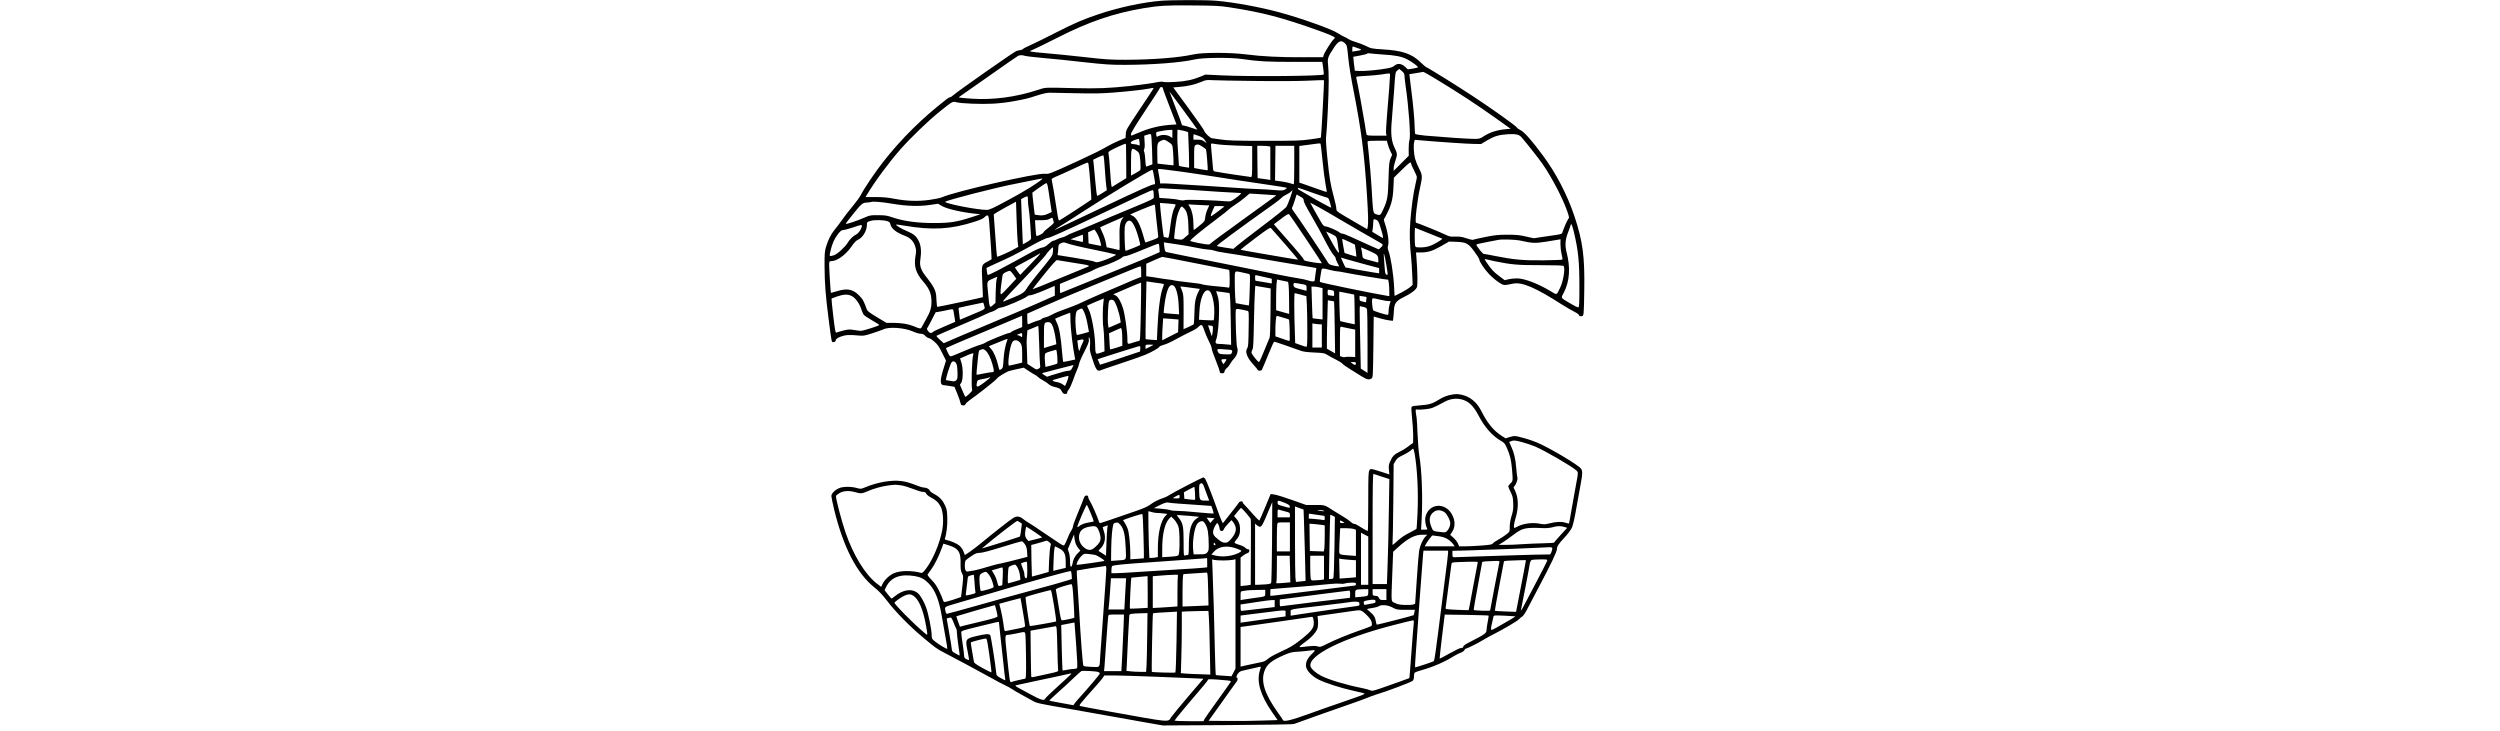 <?xml version="1.0" encoding="UTF-8" standalone="yes"?>
<svg version="1.0" xmlns="http://www.w3.org/2000/svg" width="100%" height="100mm" viewBox="0 0 1292 1008" preserveAspectRatio="xMidYMid meet">
  <g transform="translate(0,1008) scale(0.1,-0.1)" fill="#000000" stroke="none">
    <path d="M5230 10069 c-246 -20 -581 -92 -855 -184 -213 -71 -338 -125 -600
-259 -132 -68 -284 -142 -337 -166 -53 -23 -102 -48 -109 -56 -6 -8 -21 -14
-33 -14 -11 -1 -37 -7 -56 -13 -36 -13 -795 -545 -863 -604 -20 -18 -43 -33
-50 -33 -8 0 -29 -12 -49 -27 -342 -266 -622 -543 -877 -868 -101 -128 -261
-365 -302 -447 -16 -32 -70 -106 -119 -165 -50 -59 -114 -142 -142 -183 -29
-41 -74 -102 -102 -135 -53 -65 -92 -142 -122 -245 -16 -55 -19 -96 -18 -260
1 -232 14 -404 55 -720 46 -352 40 -325 69 -325 18 0 26 7 30 25 4 19 20 30
65 49 65 25 122 29 245 17 70 -7 83 -5 190 29 63 20 133 45 156 55 79 39 294
23 411 -30 36 -17 82 -30 103 -30 27 0 43 -7 65 -30 16 -17 37 -30 48 -30 10
0 44 -21 74 -47 45 -38 65 -67 109 -155 l54 -109 -36 -115 c-51 -162 -48 -224
9 -224 11 0 48 -5 82 -11 l62 -11 39 -96 c22 -53 41 -110 44 -127 4 -24 11
-31 33 -33 20 -2 29 2 35 16 4 11 28 35 55 54 120 84 359 273 376 297 11 15
46 42 78 60 32 17 65 36 73 40 8 5 61 19 118 31 l103 22 78 -51 c42 -28 80
-51 84 -51 3 0 19 -12 34 -26 15 -14 49 -37 75 -50 26 -13 58 -35 71 -48 14
-14 44 -29 68 -35 84 -21 94 -26 114 -64 16 -29 26 -37 48 -37 20 0 27 5 27
19 0 11 10 31 23 45 13 14 38 69 57 123 18 54 43 118 55 143 12 25 25 63 29
84 4 21 26 76 49 121 79 157 90 182 85 214 -3 17 -1 31 2 31 13 0 21 -64 14
-120 -5 -46 -1 -73 24 -150 57 -181 77 -208 130 -181 9 4 130 46 267 91 138
45 288 98 335 117 92 38 196 97 202 115 2 6 29 17 58 25 30 7 107 42 171 78
63 35 153 81 200 103 46 21 95 51 108 66 40 43 54 35 80 -46 13 -40 41 -106
62 -147 22 -41 39 -84 39 -95 0 -20 23 -87 80 -231 16 -38 30 -81 32 -95 2
-20 9 -25 33 -25 24 0 31 5 33 24 2 13 17 35 33 49 17 13 38 41 49 62 10 20
34 52 53 71 39 39 58 113 39 152 -12 24 -27 492 -17 518 6 16 33 14 160 -16
19 -4 20 -11 16 -247 -2 -187 -6 -247 -17 -263 -38 -54 -7 -135 91 -240 24
-26 46 -54 49 -61 8 -20 56 -17 62 4 3 9 16 40 29 67 13 28 47 110 76 183 29
72 57 132 63 132 11 0 270 -89 366 -125 30 -12 90 -20 185 -24 129 -6 143 -8
181 -33 22 -14 77 -44 121 -66 44 -23 83 -47 86 -54 2 -7 51 -42 108 -77 57
-35 131 -81 165 -103 64 -40 98 -47 130 -24 18 14 19 33 24 434 l5 419 80 -23
c44 -13 103 -26 132 -30 l52 -6 5 33 c3 19 7 66 9 106 6 102 28 134 129 184
105 51 172 101 188 139 12 30 10 199 -6 403 l-6 77 59 0 c105 0 167 19 285 86
l110 64 96 -3 c141 -5 172 -21 255 -136 37 -49 67 -98 67 -107 0 -28 69 -133
132 -199 32 -35 90 -85 128 -111 75 -51 77 -51 204 -24 124 26 309 -53 674
-287 65 -41 143 -86 174 -101 31 -15 59 -35 62 -45 3 -14 12 -18 33 -15 35 4
34 -6 40 368 7 452 -21 665 -134 1005 -99 298 -255 599 -441 848 -145 197
-251 316 -302 342 -26 13 -50 30 -53 38 -8 20 -343 259 -617 439 -202 133
-602 382 -635 394 -6 3 -40 32 -76 67 -121 116 -249 160 -516 176 -156 10
-165 12 -232 46 -38 19 -101 43 -140 54 -39 11 -84 29 -101 41 -16 11 -44 26
-62 33 -18 7 -58 29 -89 50 -80 54 -496 203 -804 287 -262 71 -618 137 -865
159 -133 13 -616 12 -770 0z m935 -88 c470 -72 732 -141 1250 -326 134 -48
215 -84 215 -95 0 -4 -9 -15 -20 -25 -28 -25 -127 -184 -135 -216 l-7 -27
-266 -1 c-315 -2 -583 11 -794 39 -218 28 -600 29 -727 0 -204 -45 -558 -73
-936 -74 -212 0 -278 4 -565 37 -179 20 -415 44 -525 53 -110 9 -208 19 -218
23 -14 5 -5 12 40 30 32 13 175 83 318 156 437 223 780 341 1194 411 225 37
319 43 691 39 293 -2 366 -6 485 -24z m1604 -498 c27 -27 29 -33 45 -196 10
-102 39 -285 76 -470 103 -526 145 -851 180 -1392 20 -313 23 -428 11 -477
l-6 -27 -125 72 c-69 40 -165 96 -213 125 -82 50 -87 55 -87 87 0 19 -16 92
-35 162 -47 175 -61 259 -89 539 -18 179 -23 258 -16 305 13 98 35 575 35 749
0 85 -4 189 -9 230 -10 86 -3 104 81 233 64 96 99 110 152 60z m181 -68 c60
-20 55 -26 -32 -39 l-48 -7 0 36 c0 26 4 36 13 33 6 -3 37 -13 67 -23z m337
-86 c179 -11 260 -27 336 -65 64 -32 161 -103 152 -112 -4 -4 -37 -12 -73 -18
l-67 -10 -36 34 c-51 47 -104 54 -146 18 -23 -19 -53 -31 -110 -40 -119 -21
-301 -38 -373 -34 l-65 3 -12 95 c-6 52 -11 96 -10 97 1 1 42 8 91 17 49 9 94
20 100 26 6 6 21 8 33 5 13 -3 94 -10 180 -16z m-4927 -19 c19 -6 135 -19 256
-30 122 -10 372 -36 555 -57 292 -32 363 -37 564 -37 387 1 774 31 965 75 112
26 499 29 655 5 210 -32 353 -40 726 -39 l375 0 13 -85 c6 -46 10 -87 7 -89
-22 -22 -1024 -30 -1401 -12 l-230 11 -62 -26 c-111 -46 -208 -67 -351 -75
-75 -5 -150 -5 -166 0 -16 5 -47 4 -70 -1 -61 -14 -233 -38 -386 -55 -294 -31
-455 -37 -757 -30 -437 10 -408 12 -514 -23 -306 -101 -620 -142 -918 -122
-91 6 -168 14 -171 16 -3 3 2 9 10 14 8 5 188 131 400 280 212 150 394 276
405 281 28 11 54 11 95 -1z m5195 -211 c28 -25 35 -38 35 -68 0 -21 7 -82 15
-137 43 -292 72 -697 53 -743 -6 -14 -11 -69 -11 -122 l1 -96 -104 -104 -104
-104 0 36 c0 20 11 68 25 107 27 78 26 99 -8 167 -49 98 -60 202 -42 392 7 82
21 263 31 403 17 253 17 255 43 277 14 12 27 22 28 23 1 0 18 -14 38 -31z
m472 -111 c314 -190 564 -354 842 -552 l183 -131 -78 -7 c-108 -10 -207 -42
-284 -91 -64 -41 -67 -42 -150 -41 -83 0 -401 22 -665 45 -72 7 -133 17 -137
23 -4 6 -8 45 -8 87 0 86 -23 339 -46 509 -8 63 -18 141 -21 172 l-6 56 49 7
c27 4 67 11 89 15 22 4 46 8 52 9 7 1 88 -45 180 -101z m-637 55 c0 -38 -17
-264 -41 -544 -11 -130 -17 -248 -13 -263 l6 -26 -135 0 c-121 0 -136 2 -141
18 -3 9 -14 80 -26 157 -17 113 -94 533 -115 621 -4 20 0 21 133 28 75 4 173
13 217 20 118 19 115 20 115 -11z m-1850 -79 c296 -4 594 -2 720 4 118 6 217
9 219 6 6 -6 -36 -784 -43 -792 -2 -2 -69 -12 -148 -23 -126 -18 -198 -20
-603 -20 -456 0 -529 3 -655 22 -36 5 -77 11 -91 13 -30 3 -103 73 -112 107
-4 13 -101 152 -216 309 l-209 285 85 7 c111 9 211 32 298 68 65 28 77 30 160
25 50 -3 317 -8 595 -11z m-1280 -102 c0 -9 42 -125 94 -257 l93 -240 -46 -3
c-174 -9 -317 -43 -479 -112 -51 -22 -95 -40 -97 -40 -3 0 -5 11 -5 25 0 16
73 134 200 326 110 165 200 304 200 310 0 5 9 9 20 9 12 0 20 -7 20 -18z
m-133 -6 c-3 -7 -89 -138 -191 -289 -179 -268 -185 -278 -188 -332 l-3 -56
-92 -38 c-51 -21 -123 -57 -160 -79 -90 -52 -180 -97 -403 -200 -391 -179
-400 -183 -455 -177 -114 13 -1246 -245 -1420 -324 -22 -10 -99 -26 -172 -36
-161 -22 -316 -17 -488 16 -89 17 -156 23 -257 23 l-137 0 21 35 c112 187 299
439 463 626 139 158 375 385 534 514 182 146 182 146 235 132 63 -18 339 -29
503 -20 82 4 211 19 288 34 167 31 188 36 330 82 72 23 129 35 165 35 30 0
192 -3 360 -7 242 -6 349 -4 515 9 216 17 416 39 495 55 63 12 63 12 57 -3z
m608 -563 c-1 -2 -39 11 -86 27 -46 16 -94 30 -106 30 -13 0 -23 6 -23 14 0 7
-38 112 -85 231 -47 120 -85 220 -85 223 0 2 87 -115 194 -260 106 -144 192
-264 191 -265z m-345 -59 l0 -56 -34 21 c-40 25 -114 28 -155 6 -29 -14 -29
-14 -33 20 -4 34 -4 35 47 45 67 13 93 17 138 19 l37 1 0 -56z m186 35 l31
-10 6 -151 c4 -83 7 -194 7 -245 l0 -95 -42 7 c-82 12 -98 17 -98 28 -1 30
-19 303 -20 312 -1 6 -2 48 -1 94 l1 84 43 -7 c23 -4 56 -11 73 -17z m-466
-252 l5 -202 -30 -11 c-16 -6 -37 -14 -46 -18 -14 -6 -17 6 -22 88 -3 52 -10
103 -15 113 -7 12 -7 25 0 37 6 11 9 53 5 102 l-5 83 42 14 c24 9 45 11 51 6
5 -5 12 -100 15 -212z m5095 168 c93 -109 232 -287 287 -365 125 -180 278
-472 339 -648 30 -87 31 -93 15 -111 -14 -16 -63 -129 -83 -192 -3 -11 -27
-19 -81 -27 -42 -6 -129 -19 -194 -28 l-116 -18 -109 24 c-89 21 -134 25 -258
25 -129 -1 -173 -5 -309 -33 -87 -18 -163 -35 -167 -38 -4 -2 -42 7 -84 21
-62 21 -93 26 -155 24 -67 -3 -84 1 -131 24 -66 33 -395 167 -410 167 -20 0
15 310 57 494 32 145 31 162 -16 254 -22 42 -47 105 -56 139 -17 71 -23 184
-11 227 l8 29 67 -6 c215 -20 671 -51 752 -51 l95 -1 80 48 c101 60 164 79
290 87 111 6 156 -4 190 -45z m-4469 28 c65 -22 85 -36 108 -74 l19 -33 -34
25 c-27 19 -47 24 -91 24 l-58 0 0 38 c0 20 1 37 3 37 2 0 26 -7 53 -17z
m-798 -97 c3 -45 2 -47 -17 -36 -11 6 -38 11 -60 13 -62 3 -61 30 3 55 28 12
56 19 61 18 6 -1 11 -24 13 -50z m409 0 c36 -24 43 -34 47 -70 10 -84 16 -246
9 -245 -5 0 -55 6 -113 12 l-105 12 -3 134 c-3 147 1 160 63 186 33 14 43 12
102 -29z m3012 -23 c6 -27 23 -70 36 -97 l24 -49 -22 -51 c-18 -45 -22 -79
-28 -281 -7 -249 -15 -296 -71 -418 -40 -87 -45 -90 -96 -71 -48 19 -44 -6
-67 379 -8 132 -24 321 -35 420 -11 99 -20 188 -20 198 0 15 13 17 133 17
l133 0 13 -47z m-2081 -20 l212 -6 0 -214 c0 -187 -2 -213 -16 -213 -17 0
-452 66 -496 76 -25 5 -27 8 -32 92 -4 48 -11 131 -17 185 -6 53 -8 101 -5
106 3 4 36 2 73 -6 37 -7 164 -16 281 -20z m1181 -203 c12 -124 31 -272 42
-329 11 -57 19 -105 17 -107 -2 -2 -58 16 -123 40 -66 24 -150 53 -187 66
l-68 23 0 252 0 253 83 11 c172 24 202 27 208 22 4 -3 16 -107 28 -231z
m-2708 208 c1 -13 2 -120 3 -238 l1 -215 -100 -62 -100 -62 -7 32 c-3 18 -12
114 -18 215 -7 100 -15 195 -19 210 -7 24 -3 30 33 51 41 24 184 89 199 90 4
1 7 -9 8 -21z m1052 -19 c26 -17 49 -34 51 -38 6 -8 28 -283 23 -287 -1 -2
-44 4 -95 13 l-92 17 0 152 c0 135 2 154 18 163 28 17 46 13 95 -20z m915 5
l22 -6 0 -229 0 -229 -37 6 c-21 3 -60 8 -88 12 l-50 7 -3 223 -2 222 67 0
c38 0 78 -3 91 -6z m352 -259 c0 -146 -3 -265 -7 -265 -5 0 -26 6 -48 14 -22
8 -78 19 -125 26 l-85 11 3 240 3 239 129 0 130 0 0 -265z m-2183 205 c17 -10
37 -29 43 -41 17 -31 30 -221 16 -235 -6 -6 -37 -25 -68 -43 l-58 -31 0 162
c0 220 3 227 67 188z m-427 -270 c7 -102 15 -207 20 -233 l7 -48 -61 -39 c-34
-22 -66 -40 -71 -40 -6 0 -18 84 -28 208 -10 114 -20 226 -23 249 l-6 41 68
34 c46 22 71 30 76 23 3 -6 12 -94 18 -195z m4220 85 c0 -8 18 -49 40 -91 22
-43 40 -85 40 -95 0 -10 -9 -55 -20 -101 -29 -119 -57 -327 -71 -518 -12 -161
-8 -293 12 -490 5 -52 12 -158 15 -235 l6 -141 -36 -32 c-21 -18 -77 -52 -125
-77 l-88 -44 -7 124 c-9 183 -46 416 -80 505 -8 21 -10 43 -5 55 20 51 0 198
-45 324 -10 27 -13 48 -7 55 5 6 25 43 44 82 56 111 78 201 84 352 l6 133 111
109 c105 103 126 117 126 85z m-4446 -7 c11 -52 44 -484 38 -490 -15 -14 -435
-288 -443 -288 -10 0 -22 65 -49 250 -12 80 -28 181 -37 225 -8 44 -16 86 -17
93 0 8 25 24 59 37 33 13 141 62 240 108 99 47 186 86 192 86 7 1 15 -9 17
-21z m1301 -107 c116 -16 337 -50 492 -74 155 -25 430 -67 612 -93 182 -26
331 -50 331 -54 0 -3 -13 -13 -29 -23 -25 -14 -42 -15 -140 -7 -61 6 -178 13
-259 15 -81 3 -199 10 -262 15 -63 5 -261 18 -440 29 -179 11 -377 23 -440 27
-63 4 -129 7 -146 6 l-31 -2 -12 83 c-7 45 -15 91 -18 101 -5 18 -1 19 63 13
38 -4 164 -20 279 -36z m-411 7 c29 -148 33 -178 20 -178 -35 0 -154 -53 -724
-322 -338 -160 -624 -295 -635 -300 l-20 -9 20 16 c11 9 51 35 88 57 38 22
152 95 255 162 340 222 956 595 984 596 4 0 10 -10 12 -22z m-1529 -107 c-59
-53 -248 -171 -460 -284 -224 -121 -266 -140 -305 -140 -129 0 -570 86 -570
111 0 18 702 199 982 252 90 18 201 40 248 50 99 21 118 23 105 11z m77 -97
c5 -22 19 -111 31 -198 l24 -158 -51 -24 c-52 -24 -84 -28 -147 -18 l-36 6
-11 87 c-6 47 -14 115 -17 151 l-5 65 92 67 c51 37 97 65 103 64 5 -1 13 -20
17 -42z m1833 -44 c110 -5 223 -12 250 -15 46 -5 537 -35 572 -35 23 0 1 -24
-72 -76 -57 -40 -66 -43 -111 -39 -165 15 -555 27 -581 17 -21 -7 -45 -6 -84
3 -30 8 -102 17 -161 20 l-107 7 -6 46 c-3 26 -8 55 -9 64 -4 19 30 28 79 21
17 -2 120 -8 230 -13z m1812 -45 c99 -35 190 -66 203 -68 20 -3 27 -15 42 -68
10 -35 18 -67 18 -71 0 -7 -218 111 -325 177 -38 23 -85 50 -102 59 -31 15
-44 36 -24 36 5 0 89 -29 188 -65z m-2185 -5 c1 -22 2 -49 2 -61 1 -18 -40
-38 -309 -149 -170 -70 -400 -167 -510 -215 -110 -48 -236 -100 -280 -116 -44
-17 -91 -38 -105 -48 -14 -10 -41 -21 -60 -24 -20 -4 -52 -16 -73 -27 -20 -11
-44 -20 -52 -20 -9 0 -37 -20 -63 -44 -34 -31 -58 -45 -87 -48 -22 -3 -85 -30
-140 -60 -474 -261 -600 -326 -611 -316 -3 4 -9 27 -11 51 l-5 44 73 35 c41
20 117 54 169 77 53 23 154 73 225 112 284 156 345 186 387 192 28 3 252 104
638 287 652 310 779 369 798 369 7 1 13 -14 14 -39z m1883 -63 c-19 -54 -43
-113 -55 -131 -13 -17 -162 -137 -334 -266 -171 -129 -329 -252 -352 -273
l-42 -37 -108 16 c-60 9 -115 19 -121 23 -11 5 279 220 791 584 44 32 90 68
101 81 11 13 40 32 65 43 25 11 54 30 64 42 11 11 20 20 22 19 1 -2 -13 -47
-31 -101z m-271 37 l79 -6 -24 -19 c-13 -10 -219 -159 -456 -330 -238 -171
-433 -316 -433 -320 0 -5 -12 -9 -27 -9 -41 0 -236 39 -246 49 -10 10 138 133
369 306 83 63 157 121 164 130 8 9 45 37 84 62 39 25 99 70 135 100 l65 55
105 -6 c58 -4 142 -9 185 -12z m456 -72 c0 -28 17 -62 135 -266 51 -89 112
-199 135 -246 62 -124 127 -234 150 -255 11 -10 20 -25 20 -34 0 -9 11 -37 25
-64 l25 -47 -22 0 c-13 0 -45 6 -72 13 -43 11 -53 19 -74 58 -28 50 -420 636
-463 690 -16 20 -24 40 -20 45 5 5 21 48 36 96 l28 88 48 -28 c36 -20 49 -33
49 -50z m-3800 -15 c1 -34 5 -82 11 -107 5 -25 14 -119 20 -210 5 -91 11 -175
12 -188 2 -19 -10 -30 -55 -57 -32 -19 -58 -33 -59 -32 -1 1 -6 142 -13 312
l-11 310 40 22 c22 11 43 19 48 16 4 -2 7 -32 7 -66z m-1884 -33 c207 -35 370
-41 523 -20 l121 18 53 -31 c72 -41 270 -87 462 -107 l70 -7 -115 -38 c-208
-68 -300 -83 -520 -83 -229 -1 -421 25 -572 76 -81 28 -107 32 -203 32 -106 1
-113 0 -195 -36 -92 -40 -241 -90 -248 -83 -5 5 -7 4 78 110 138 172 145 179
208 183 32 2 59 6 61 8 12 11 144 1 277 -22z m1742 -527 l8 -69 -49 -28 c-70
-40 -236 -114 -242 -108 -5 5 -16 138 -35 415 -5 84 -11 157 -12 164 -2 6 67
49 152 95 l155 84 8 -243 c4 -133 11 -273 15 -310z m4442 308 c133 -79 431
-252 552 -319 21 -12 38 -26 38 -32 0 -5 -12 -22 -27 -36 l-28 -26 -155 69
c-85 38 -193 87 -240 109 -47 22 -96 40 -108 40 -13 0 -32 9 -43 19 -26 24
-161 81 -191 81 -18 0 -32 14 -58 58 -40 67 -150 263 -150 268 0 5 252 -136
410 -231z m-2268 208 c5 -2 1 -18 -8 -35 -26 -50 -42 -116 -59 -243 -27 -205
-21 -187 -58 -179 -18 3 -34 8 -36 10 -5 4 -50 400 -51 443 l0 24 103 -8 c56
-4 105 -9 109 -12z m-282 -14 c0 -13 38 -372 44 -415 4 -31 3 -32 -82 -64 -48
-18 -89 -33 -92 -33 -3 0 -11 22 -18 49 -53 200 -105 300 -171 325 -13 5 -22
12 -19 14 7 8 312 133 326 134 6 1 12 -4 12 -10z m711 1 l38 0 -25 -55 c-14
-30 -28 -80 -31 -110 -6 -53 -7 -56 -79 -115 -40 -33 -75 -60 -78 -60 -3 0 -6
37 -6 83 0 96 -18 180 -49 233 l-22 37 107 -6 c59 -4 124 -7 145 -7z m-291
-65 c27 -44 38 -105 41 -227 l3 -107 -45 -39 c-42 -38 -46 -39 -96 -32 -29 3
-55 8 -57 11 -6 5 19 204 35 289 6 30 22 78 35 107 23 48 27 51 45 40 11 -7
29 -26 39 -42z m535 47 c-24 -21 -174 -132 -179 -132 -12 0 -5 24 20 81 l27
59 70 0 c40 0 67 -4 62 -8z m1126 -444 c120 -180 219 -330 219 -334 0 -6 -73
1 -160 17 -79 15 -90 19 -90 34 0 7 -69 92 -152 187 -84 96 -177 201 -206 235
l-53 62 98 74 c76 58 101 72 112 64 7 -6 112 -159 232 -339z m-4367 250 c16
-193 37 -530 34 -532 -2 -2 -27 -16 -57 -32 -84 -45 -82 -39 -71 -278 6 -115
9 -210 8 -212 -5 -5 -609 -134 -628 -134 -4 0 -9 44 -12 98 -3 86 -8 107 -35
163 -18 35 -62 100 -98 144 -80 97 -102 158 -89 244 17 107 10 194 -19 253
-36 74 -70 103 -166 143 -74 30 -158 81 -149 90 2 2 53 -5 113 -15 388 -66
644 -51 972 55 72 23 117 43 133 60 43 45 58 34 64 -47z m1837 26 c-34 -43
-44 -119 -39 -284 4 -107 2 -150 -6 -147 -6 2 -47 12 -91 22 l-81 17 -12 66
c-7 37 -28 98 -47 137 -18 38 -32 71 -30 73 4 4 318 141 323 142 2 0 -6 -12
-17 -26z m-955 -11 c3 -16 7 -34 10 -41 2 -6 -28 -36 -66 -64 -39 -29 -72 -60
-75 -68 -6 -20 -92 -63 -100 -50 -3 6 -9 56 -12 112 l-6 103 84 0 c60 0 92 5
114 17 40 23 44 22 51 -9z m4459 -5 c20 -9 30 -28 50 -91 31 -98 45 -157 36
-157 -3 0 -38 19 -76 43 l-70 42 7 45 c3 25 7 64 7 88 1 45 6 48 46 30z
m-6739 -18 c23 -8 33 -19 37 -40 13 -61 80 -115 202 -161 73 -27 121 -77 141
-147 14 -47 15 -65 4 -128 -25 -143 3 -236 105 -354 79 -91 109 -157 114 -249
5 -102 -11 -161 -71 -266 -28 -50 -56 -100 -62 -113 -13 -27 -23 -26 -112 12
-73 30 -167 46 -286 46 l-88 0 -130 77 c-91 55 -132 85 -139 103 -47 128 -58
148 -111 200 -85 86 -166 100 -307 55 -42 -13 -78 -23 -79 -22 -4 4 -24 321
-24 379 0 54 2 58 23 58 84 0 200 82 283 200 37 54 67 85 88 94 68 28 126 125
126 209 0 35 2 37 48 52 53 17 186 14 238 -5z m3373 -19 c31 -43 60 -115 87
-215 13 -50 23 -91 21 -92 -10 -10 -199 -85 -203 -81 -10 9 -17 281 -10 331
13 82 66 112 105 57z m6085 -128 c61 -258 76 -402 76 -756 0 -228 -2 -279 -14
-283 -8 -3 -56 20 -107 51 -145 87 -136 71 -94 151 81 157 94 343 38 559 -24
95 -18 172 22 275 19 49 35 94 35 100 0 5 4 10 9 10 5 0 21 -48 35 -107z
m-9814 82 c0 -31 -42 -97 -72 -113 -50 -27 -95 -70 -122 -116 -36 -61 -148
-163 -193 -175 -63 -18 -63 -18 -46 57 22 100 56 175 104 236 35 44 50 55 74
56 17 0 75 16 130 34 117 40 125 41 125 21z m5834 -251 c101 -115 180 -210
177 -212 -4 -1 -72 9 -152 23 -79 13 -255 43 -391 67 -137 23 -248 44 -248 47
1 4 92 74 203 158 164 124 204 150 215 140 7 -7 95 -107 196 -223z m1964 157
c92 -38 177 -72 190 -76 21 -6 15 -11 -50 -51 -91 -55 -153 -74 -239 -74 -61
0 -67 2 -73 23 -7 28 -8 247 0 247 3 0 80 -31 172 -69z m-4529 -65 c10 -28 21
-65 24 -83 l6 -32 -37 6 c-20 4 -59 11 -87 17 l-50 11 -3 77 -3 77 43 19 43
19 23 -31 c12 -16 30 -53 41 -80z m3263 15 c11 -11 21 -45 28 -103 6 -48 13
-95 16 -103 4 -8 2 -15 -4 -15 -12 0 -53 65 -121 192 l-52 97 58 -26 c32 -14
66 -33 75 -42z m-3484 -49 l-3 -28 -85 19 -84 19 84 32 85 32 3 -23 c2 -12 2
-35 0 -51z m3693 -37 l55 -27 12 -81 c6 -44 10 -82 9 -84 -2 -1 -39 9 -84 24
l-80 26 -17 92 c-9 50 -16 94 -16 98 0 8 38 -7 121 -48z m2329 30 c173 -39
208 -40 362 -16 78 13 155 26 170 28 l28 5 -1 -68 c0 -38 7 -100 16 -137 10
-37 14 -71 10 -75 -3 -4 -117 -8 -252 -10 -276 -4 -422 9 -665 58 -81 17 -156
30 -166 30 -16 0 -102 109 -102 129 0 4 64 19 143 34 78 14 151 28 162 31 50
10 236 4 295 -9z m-6239 -39 c39 -16 207 -56 385 -91 66 -13 147 -30 180 -38
32 -8 72 -18 89 -22 29 -6 27 -8 -44 -41 -41 -19 -103 -43 -139 -54 -59 -18
-69 -19 -96 -6 -17 8 -138 31 -270 52 l-238 38 6 45 c3 24 6 57 6 72 0 21 7
32 28 43 34 19 51 19 93 2z m1394 4 c33 -6 105 -17 160 -24 55 -8 156 -26 224
-40 68 -14 143 -26 166 -26 24 0 62 -7 86 -15 24 -9 93 -23 154 -31 60 -8 254
-40 430 -70 176 -31 358 -62 405 -69 196 -32 298 -49 355 -59 l60 -11 -12 -80
c-6 -44 -12 -86 -12 -92 -1 -17 -39 -16 -92 2 -24 9 -86 22 -139 30 -52 8
-171 30 -265 49 -93 19 -476 96 -850 171 -374 74 -688 138 -697 141 -10 3 -20
15 -22 27 -6 26 -15 107 -13 107 1 0 29 -5 62 -10z m-123 -70 l3 -55 -115 -51
c-63 -28 -218 -93 -345 -144 -126 -50 -382 -155 -567 -231 -185 -76 -339 -139
-342 -139 -3 0 -6 28 -6 63 l0 64 173 71 c94 39 191 78 214 86 24 8 62 26 85
40 24 13 76 34 116 46 88 26 252 100 271 123 7 9 28 17 45 17 17 0 126 40 241
89 116 49 213 86 217 82 3 -3 8 -31 10 -61z m-1468 -47 c-8 -63 7 -42 -231
-335 -57 -70 -116 -148 -131 -175 -32 -54 -64 -75 -192 -127 -47 -19 -102 -42
-124 -51 -32 -13 14 39 255 290 162 169 305 323 318 343 27 43 91 112 103 112
5 0 5 -26 2 -57z m4362 8 c115 -52 121 -58 123 -130 1 -26 -2 -32 -14 -27 -9
3 -44 13 -78 21 -130 33 -124 28 -131 96 -4 33 -10 67 -13 75 -3 8 -3 14 0 14
3 0 54 -22 113 -49z m-4672 -184 c-76 -78 -140 -143 -140 -145 -2 -4 -74 96
-74 102 0 3 73 43 163 91 89 48 166 91 171 96 5 5 12 6 15 4 2 -3 -58 -69
-135 -148z m4906 -12 c12 -70 20 -129 17 -131 -2 -3 -11 -2 -19 1 -12 5 -17
29 -22 98 -4 51 -9 117 -11 147 -8 90 11 27 35 -115z m-2623 25 c245 -49 450
-90 455 -90 4 0 8 -56 8 -125 0 -95 -3 -123 -12 -120 -7 3 -65 9 -128 15 -132
11 -234 25 -247 33 -5 4 -92 16 -193 27 -101 11 -187 23 -192 26 -5 3 -27 7
-51 9 -23 2 -67 8 -97 13 -30 6 -94 16 -142 23 l-88 12 0 86 0 86 103 46 c56
26 110 47 119 48 10 0 219 -39 465 -89z m2094 51 c52 -15 169 -48 261 -72
l168 -44 0 -36 0 -36 -87 13 c-99 16 -378 66 -378 68 0 0 -15 31 -33 69 -17
37 -30 67 -28 67 2 0 46 -13 97 -29z m2019 -21 c238 -48 312 -55 635 -55 195
0 313 -4 317 -10 25 -33 -3 -209 -47 -300 -51 -106 -43 -102 -119 -56 -180
110 -366 182 -475 184 -36 0 -90 -5 -118 -12 l-53 -13 -69 52 c-79 58 -111 92
-172 181 -39 58 -40 62 -18 56 13 -4 67 -16 119 -27z m-5815 -20 c252 -39 256
-41 185 -67 -30 -12 -208 -85 -394 -162 -186 -78 -341 -140 -342 -138 -2 2 69
94 159 205 106 131 167 200 177 197 8 -2 105 -18 215 -35z m945 -124 l0 -74
-35 -12 c-19 -6 -112 -45 -207 -87 -95 -41 -245 -105 -333 -142 -88 -37 -191
-84 -230 -103 -38 -20 -108 -49 -155 -66 -162 -58 -225 -83 -276 -112 -28 -16
-67 -32 -87 -35 -20 -4 -41 -13 -47 -20 -6 -8 -26 -17 -43 -21 -18 -3 -56 -17
-86 -30 -29 -13 -57 -24 -62 -24 -5 0 -9 33 -9 73 l0 74 238 105 c130 59 413
178 627 266 215 88 455 187 535 220 80 33 151 60 158 61 8 1 12 -20 12 -73z
m2599 24 c41 -11 87 -20 102 -20 15 0 61 -7 101 -16 114 -24 592 -103 599 -98
8 5 19 -85 19 -165 l0 -63 -27 4 c-212 35 -919 181 -930 192 -4 3 12 120 22
164 6 27 19 27 114 2z m-4357 -69 l37 -53 -107 -114 c-106 -113 -107 -114
-110 -82 -2 17 2 68 9 112 6 45 14 97 16 117 4 30 11 39 46 57 23 12 49 20 57
19 8 -1 31 -26 52 -56z m3150 34 c40 -9 82 -18 92 -21 18 -6 19 -15 12 -217
-3 -116 -8 -213 -11 -215 -2 -3 -44 3 -93 13 l-89 17 -7 81 c-3 45 -6 144 -6
220 0 156 -9 145 102 122z m311 -65 l97 -22 0 -32 0 -33 -107 18 c-60 11 -111
19 -115 19 -5 0 -8 18 -8 41 0 34 3 40 18 35 9 -2 61 -14 115 -26z m-3694 -26
c-6 -16 -13 -96 -14 -179 l-3 -150 -31 -27 c-52 -47 -51 -50 -71 161 -17 173
-20 161 58 197 37 17 68 30 70 29 1 -1 -3 -15 -9 -31z m4023 -84 c3 -25 7
-124 7 -221 l1 -176 -90 25 -90 26 0 151 c0 84 3 179 6 212 l7 60 76 -16 76
-16 7 -45z m-1809 30 c43 -5 82 -12 87 -15 5 -3 0 -24 -10 -48 -34 -77 -65
-303 -76 -569 l-7 -156 -76 5 c-42 3 -78 7 -80 9 -2 2 0 181 4 400 l8 396 36
-6 c20 -4 71 -11 114 -16z m-228 -399 c-7 -369 -9 -401 -25 -401 -9 0 -43 -9
-75 -20 -87 -30 -85 -31 -85 54 0 95 -34 332 -60 416 -28 92 -69 162 -105 179
l-30 15 30 12 c17 7 102 44 190 82 88 38 162 68 164 66 2 -1 0 -183 -4 -403z
m2248 378 c35 -9 37 -12 37 -48 l0 -39 -82 21 c-88 22 -98 28 -98 65 0 23 2
24 53 17 28 -4 69 -11 90 -16z m-1791 -21 c33 -27 60 -137 65 -267 l6 -124
-104 8 c-57 4 -106 9 -108 11 -2 2 2 45 8 96 30 235 73 323 133 276z m-1642
-66 l0 -67 -257 -114 c-142 -62 -377 -163 -523 -223 -146 -61 -374 -157 -508
-214 l-243 -105 -53 48 c-30 26 -51 51 -47 55 3 3 150 67 326 142 176 75 340
147 365 160 25 13 59 27 75 30 17 4 44 18 62 32 17 13 43 24 57 24 44 0 355
134 371 160 3 5 21 10 38 10 18 1 100 29 182 64 83 35 151 64 153 65 1 1 2
-29 2 -67z m2900 45 l75 -13 -2 -329 c-2 -205 -7 -338 -13 -350 -6 -11 -38
-90 -73 -176 -34 -85 -66 -157 -72 -159 -14 -5 -105 110 -105 132 0 10 6 29
14 41 11 17 15 99 20 361 4 187 9 379 13 428 l6 88 31 -5 c17 -3 65 -11 106
-18z m-978 -9 l77 -10 -18 -37 c-42 -82 -54 -142 -57 -295 -1 -82 -6 -152 -11
-157 -4 -4 -37 -21 -73 -37 l-66 -29 1 236 c0 221 -1 240 -22 295 l-23 58 58
-6 c31 -4 92 -12 134 -18z m1724 11 l44 -11 0 -216 0 -215 -67 7 c-37 4 -69 8
-70 10 -1 1 -6 100 -9 219 l-7 217 32 0 c18 0 52 -5 77 -11z m192 -45 c7 -2
12 -19 12 -40 0 -36 -1 -36 -31 -30 -17 3 -38 6 -45 6 -10 0 -14 13 -14 40 0
39 0 39 33 34 17 -3 38 -7 45 -10z m-1685 -35 c30 -62 49 -176 45 -276 -2 -50
-5 -94 -8 -97 -3 -2 -50 -2 -104 1 l-99 6 6 111 c8 175 58 301 116 294 19 -2
31 -13 44 -39z m253 2 c9 -5 15 -121 19 -390 l5 -324 -67 6 c-38 4 -84 7 -104
7 -45 0 -53 17 -34 64 21 50 40 250 39 406 -1 105 -6 148 -21 195 l-20 61 91
-12 c50 -7 92 -13 92 -13z m1619 -1 c53 -11 99 -20 101 -20 2 0 5 -92 6 -205
2 -113 2 -205 2 -205 -10 0 -199 41 -201 44 -6 6 -17 406 -11 406 3 0 50 -9
103 -20z m-635 -21 l77 -21 7 -121 c3 -66 6 -223 6 -349 0 -192 -2 -228 -14
-228 -8 0 -46 12 -84 26 l-69 25 -6 187 c-9 238 -9 502 -1 502 4 0 41 -10 84
-21z m-6190 -19 c51 -26 104 -98 130 -175 11 -34 27 -71 35 -83 9 -11 60 -46
115 -77 55 -31 100 -60 100 -65 0 -10 -220 -80 -254 -80 -14 0 -57 5 -95 12
-61 10 -78 9 -147 -8 -44 -12 -86 -24 -94 -28 -14 -6 -20 26 -44 229 -15 130
-26 238 -24 240 2 2 37 15 78 29 91 31 148 33 200 6z m7096 -13 c1 -1 -1 -18
-3 -38 l-5 -36 -44 10 c-42 10 -44 12 -44 45 l0 34 48 -7 c26 -4 47 -8 48 -8z
m-3627 -77 c-11 -76 -11 -287 0 -346 5 -27 10 -112 12 -188 l4 -139 -54 -19
c-74 -25 -72 -28 -76 127 -4 145 -48 386 -84 460 -17 33 -28 61 -26 63 4 4
230 100 231 98 1 0 -2 -26 -7 -56z m3811 40 c47 -11 99 -20 117 -20 l31 0 -14
-47 c-8 -25 -14 -68 -14 -95 0 -33 -4 -48 -13 -48 -27 0 -192 52 -199 63 -10
16 -21 134 -14 152 7 18 3 19 106 -5z m-3673 -8 c29 -18 82 -169 96 -272 l5
-35 -84 -37 -83 -36 -7 45 c-10 70 1 310 16 328 13 16 38 19 57 7z m3042 -18
c2 -2 6 -164 9 -359 l5 -356 -57 33 -56 32 0 121 c0 67 3 217 7 334 l6 212 41
-7 c23 -3 43 -8 45 -10z m-4822 -58 c12 -52 30 -39 -183 -129 l-152 -64 -10
81 c-6 44 -10 82 -8 83 1 2 316 69 337 72 3 1 10 -19 16 -43z m5228 -17 c36
-9 44 -15 49 -41 3 -17 6 -219 6 -449 l0 -419 -47 30 -46 30 -3 147 c-1 82 -6
275 -9 431 -4 155 -4 282 0 282 3 0 26 -5 50 -11z m-3851 -71 c22 -47 38 -111
60 -238 l6 -35 -81 -23 c-45 -12 -83 -21 -85 -19 -11 11 -25 182 -19 242 7 82
13 94 52 111 41 18 39 19 67 -38z m-1800 10 c3 -18 10 -58 15 -88 5 -30 9 -56
8 -56 -1 -1 -68 -30 -149 -64 -81 -34 -152 -68 -159 -76 -6 -8 -20 -14 -30
-14 -22 0 -62 53 -49 66 5 5 35 59 65 118 30 60 55 107 55 104 0 -3 48 5 108
17 138 30 130 30 136 -7z m1612 -141 c2 -103 33 -363 59 -492 l7 -30 -82 -18
c-45 -10 -83 -17 -85 -15 -2 2 -9 62 -15 133 -17 216 -40 341 -71 404 -15 30
-26 57 -24 59 3 4 197 81 205 81 3 1 6 -54 6 -122z m-666 4 l0 -79 -70 -28
c-39 -15 -75 -33 -81 -41 -6 -7 -20 -13 -30 -13 -23 0 -308 -116 -328 -134 -9
-7 -34 -18 -56 -24 -50 -13 -213 -78 -330 -130 -57 -26 -93 -38 -100 -32 -14
11 -60 109 -54 113 9 7 417 181 709 302 167 70 311 131 320 135 8 5 16 10 18
10 1 0 2 -36 2 -79z m3607 48 c36 -10 68 -20 70 -23 9 -9 16 -296 7 -296 -5 0
-51 14 -101 32 l-93 32 0 91 c0 49 3 114 7 143 5 46 8 52 25 46 11 -3 49 -14
85 -25z m-1452 -23 c0 0 -1 -40 -3 -88 l-3 -87 -110 -56 -109 -56 0 59 c0 32
3 101 7 152 l6 92 106 -7 c58 -4 106 -8 106 -9z m-1745 -70 c20 -34 42 -120
55 -221 l6 -50 -85 -26 -86 -26 0 168 c0 184 1 188 62 189 19 0 32 -9 48 -34z
m3693 4 l27 0 0 -160 0 -160 -65 0 -65 0 0 166 0 167 38 -7 c20 -3 49 -6 65
-6z m-1474 -64 c-1 -22 -4 -54 -8 -71 l-7 -30 -13 35 c-7 19 -19 53 -26 75
l-13 41 34 -4 c33 -4 34 -6 33 -46z m-2395 -198 c3 -134 9 -264 12 -290 6 -43
5 -47 -22 -61 -27 -14 -30 -13 -90 27 l-63 41 -4 145 c-3 80 -6 150 -6 155 0
6 2 44 5 86 l6 76 72 30 c39 17 74 31 77 32 3 0 9 -108 13 -241z m4269 206
l87 -17 0 -189 0 -189 -70 3 c-38 1 -72 -1 -76 -4 -3 -4 -19 -2 -35 4 l-29 10
0 205 c0 190 1 204 18 199 9 -3 56 -12 105 -22z m-3129 -31 c3 -21 6 -76 6
-123 l0 -86 -82 -27 c-45 -14 -84 -25 -86 -22 -2 2 -7 53 -9 112 l-6 109 79
36 c44 20 82 37 85 37 4 1 9 -16 13 -36z m-1374 -64 c0 -29 -1 -30 -22 -15
-12 9 -32 16 -43 17 -14 0 -9 5 15 14 49 19 50 19 50 -16z m-205 -66 c-25 -61
-47 -173 -52 -271 -5 -99 -9 -115 -27 -127 -11 -8 -23 -15 -27 -15 -3 0 -12
26 -19 58 -21 95 -60 188 -96 230 l-34 40 123 50 c141 58 141 58 132 35z
m1038 -40 c-11 -21 -26 -56 -33 -78 -11 -33 -14 -36 -20 -20 -4 11 -10 45 -13
76 l-7 56 38 9 c51 14 60 2 35 -43z m-877 19 c37 -30 44 -57 44 -175 l0 -115
-85 -21 c-46 -11 -89 -21 -95 -21 -28 0 9 272 45 326 19 29 60 32 91 6z m1853
-46 c-2 -2 -28 -15 -56 -30 l-53 -26 0 30 c0 30 0 30 57 30 31 0 54 -2 52 -4z
m-181 -53 l-3 -38 -275 -92 c-151 -51 -275 -91 -277 -90 -1 2 -9 19 -17 39
l-15 36 72 25 c40 14 149 48 242 77 94 29 188 58 210 65 63 21 67 19 63 -22z
m-2134 -24 c34 -27 70 -98 96 -190 27 -99 26 -109 -8 -109 -15 0 -68 -9 -117
-19 -49 -11 -91 -18 -94 -16 -2 3 2 60 9 127 22 221 19 206 48 217 37 13 36
13 66 -10z m3356 11 c41 0 53 -13 40 -42 -11 -24 -15 -24 -93 -22 -72 3 -82 6
-94 26 -25 46 -19 51 55 45 37 -4 78 -7 92 -7z m-2366 -92 c4 -50 3 -95 -1
-99 -4 -4 -43 -16 -85 -27 l-77 -20 -6 62 c-4 33 -5 76 -3 95 3 33 6 36 73 57
39 12 75 22 81 23 7 1 14 -33 18 -91z m-1158 27 c-19 -52 -31 -431 -15 -493 4
-14 -87 -99 -96 -90 -3 3 -21 41 -39 85 l-34 80 19 29 c26 40 26 206 0 281
l-17 52 65 29 c104 47 127 52 117 27z m3485 -82 c-5 -10 -16 -27 -24 -37 -14
-19 -15 -19 -30 11 -19 36 -15 43 30 43 29 0 32 -2 24 -17z m-3715 -53 c7 -19
13 -73 13 -120 1 -75 -2 -88 -20 -103 -17 -15 -28 -16 -76 -7 -31 5 -59 10
-61 10 -16 0 60 239 80 252 25 16 51 3 64 -32z m5504 10 c0 -25 -18 -25 -50 0
l-25 20 38 0 c30 0 37 -4 37 -20z m-3910 -60 c-17 -33 -26 -40 -49 -40 -29 0
-103 -20 -233 -61 l-66 -22 -38 24 c-25 15 -33 24 -23 28 8 2 106 28 219 57
113 29 206 53 208 53 1 1 -7 -17 -18 -39z m-55 -137 c-3 -16 -15 -47 -25 -71
l-19 -43 -33 24 c-18 13 -53 27 -77 30 -47 6 -75 23 -50 31 44 14 186 54 198
55 10 1 11 -6 6 -26z m-1155 -63 c-102 -76 -118 -77 -104 -5 7 37 9 39 98 54
33 6 62 13 64 16 3 3 12 5 20 5 9 0 -27 -32 -78 -70z"/>
    <path d="M9255 4643 c-66 -9 -134 -34 -192 -72 -85 -54 -137 -70 -259 -78 -66
-4 -108 -11 -115 -19 -8 -10 -6 -54 5 -159 17 -152 21 -345 8 -345 -4 0 -29
-18 -56 -40 -27 -22 -81 -56 -121 -75 -78 -37 -101 -61 -136 -141 -17 -40 -19
-60 -14 -111 l6 -62 -28 9 c-15 5 -62 20 -103 33 -122 39 -127 40 -144 15 -14
-19 -16 -77 -16 -430 0 -225 -3 -408 -7 -408 -8 1 -77 40 -134 77 -19 13 -43
23 -55 23 -11 0 -31 12 -45 26 -13 14 -55 44 -94 67 -38 22 -106 64 -150 92
-119 77 -112 75 -247 75 l-124 0 -195 69 c-106 38 -217 72 -244 75 l-50 7 -74
-178 c-40 -98 -77 -182 -81 -186 -4 -5 -46 36 -93 90 -46 54 -96 109 -111 122
-14 14 -26 30 -26 38 0 20 -44 16 -55 -6 -6 -10 -28 -41 -50 -68 -22 -28 -69
-87 -104 -132 l-65 -83 -17 34 c-9 18 -33 78 -52 133 -63 179 -156 417 -172
441 -9 13 -21 24 -27 24 -15 0 -436 -218 -473 -245 -16 -12 -48 -28 -70 -35
-74 -24 -140 -57 -188 -94 -35 -27 -94 -53 -210 -93 -89 -31 -232 -80 -317
-109 -85 -29 -160 -54 -166 -54 -7 0 -14 10 -17 23 -9 39 -103 254 -126 285
-11 17 -21 40 -21 51 0 15 -6 21 -24 21 -19 0 -27 -9 -39 -42 -8 -24 -44 -114
-81 -202 -36 -87 -66 -169 -66 -182 0 -13 -11 -39 -24 -59 -14 -19 -36 -66
-51 -104 -14 -37 -32 -76 -39 -86 -13 -18 -15 -17 -57 7 -24 15 -120 79 -214
143 -93 64 -190 129 -215 143 -25 14 -64 40 -87 59 -31 24 -51 33 -80 33 -34
0 -58 -15 -213 -136 -96 -75 -215 -170 -264 -212 -50 -42 -125 -100 -168 -130
l-78 -53 -10 28 c-19 51 -34 74 -66 103 -31 27 -119 66 -177 77 -18 4 -26 10
-23 19 22 58 38 187 34 287 -3 94 -8 121 -29 167 -35 76 -77 121 -148 159 -33
17 -62 40 -66 50 -6 21 -45 41 -80 41 -14 0 -48 9 -77 21 -119 46 -167 60
-237 69 -132 17 -330 -17 -493 -86 -60 -25 -62 -25 -118 -10 -77 22 -194 21
-245 -3 -60 -27 -105 -74 -105 -108 0 -15 18 -100 39 -188 127 -520 312 -878
556 -1073 59 -47 110 -101 172 -182 114 -150 313 -353 488 -499 182 -152 195
-162 295 -214 214 -112 421 -223 600 -322 107 -60 220 -120 250 -133 30 -14
69 -35 85 -47 17 -12 80 -49 140 -82 61 -33 133 -73 160 -88 51 -28 87 -35
520 -110 110 -19 349 -61 530 -94 182 -33 421 -76 532 -95 l201 -35 893 5
c571 4 902 9 918 16 61 24 571 205 741 263 102 35 218 77 259 94 40 17 103 40
140 51 130 38 471 167 491 185 14 12 20 31 20 59 0 23 4 46 8 52 4 7 43 22 87
34 165 46 322 113 456 197 32 19 74 41 96 48 21 7 42 22 48 34 5 11 15 21 20
21 17 0 163 73 237 118 38 23 103 60 147 81 130 66 325 180 346 204 11 12 32
30 48 40 17 11 46 55 78 120 29 56 104 201 169 322 136 255 230 452 230 482 0
42 20 73 101 160 47 50 92 110 106 140 15 33 37 129 63 280 22 125 49 275 60
333 25 132 25 171 0 203 -43 54 -438 288 -604 358 -97 40 -267 89 -311 89 -13
0 -45 -7 -73 -16 l-49 -16 -58 37 c-107 68 -196 177 -278 342 -62 122 -159
201 -276 223 -54 10 -61 10 -116 3z m173 -86 c69 -32 124 -94 182 -204 85
-163 192 -283 310 -350 42 -24 54 -37 79 -93 45 -102 61 -166 72 -295 14 -162
14 -166 -21 -197 -16 -15 -30 -34 -30 -41 0 -8 14 -43 32 -78 28 -55 33 -77
36 -154 3 -75 -1 -104 -22 -174 -17 -55 -26 -108 -26 -152 0 -66 0 -67 -43
-102 -24 -19 -74 -52 -110 -72 -37 -20 -73 -45 -80 -55 -10 -15 -37 -20 -153
-29 -77 -6 -179 -11 -226 -11 l-85 0 -18 41 c-10 22 -38 58 -62 79 l-44 38 25
37 c48 70 47 162 -2 248 -95 168 -314 149 -362 -31 -12 -45 -2 -120 20 -163
10 -17 7 -19 -36 -19 l-46 0 8 143 c16 298 3 671 -33 882 -8 49 -19 178 -23
285 -4 107 -10 211 -13 230 -19 117 -19 121 5 115 13 -3 64 -1 113 4 91 11
101 14 275 107 88 47 193 51 278 11z m783 -571 c52 -14 132 -41 178 -60 139
-60 501 -269 569 -330 27 -24 27 -34 1 -166 -11 -58 -38 -208 -60 -334 -21
-126 -41 -231 -42 -232 -2 -2 -25 4 -52 12 -56 17 -124 14 -223 -11 -51 -13
-73 -14 -113 -6 -110 24 -246 7 -328 -40 -18 -11 -36 -17 -39 -15 -11 11 -3
63 23 151 33 115 35 233 5 319 -11 32 -25 65 -31 73 -9 10 -7 19 9 36 22 24
47 101 37 117 -3 5 -10 62 -15 126 -11 133 -29 211 -70 300 l-28 63 26 10 c40
14 51 13 153 -13z m-1482 -158 c37 -207 53 -539 40 -818 -6 -113 -11 -210 -13
-216 -2 -6 -47 -32 -100 -58 -66 -33 -117 -68 -166 -113 -57 -53 -70 -61 -66
-42 3 13 8 267 11 563 l5 539 25 43 c21 36 39 50 109 84 46 22 93 52 106 65
13 13 26 22 30 20 4 -3 13 -33 19 -67z m-451 -318 l103 -33 -6 -361 c-6 -409
-11 -628 -21 -898 l-7 -188 -99 0 -98 0 0 761 c0 605 3 760 13 757 6 -3 58
-20 115 -38z m-2452 -137 c9 -27 29 -81 44 -120 l28 -73 -59 0 c-72 0 -77 7
-80 135 -1 65 2 89 12 96 26 17 37 9 55 -38z m-4174 17 c37 -5 112 -28 167
-50 54 -22 114 -40 133 -40 27 0 37 -5 46 -25 6 -13 33 -35 60 -49 71 -36 109
-72 139 -130 35 -67 43 -214 19 -335 -36 -178 -125 -389 -216 -512 -43 -58
-57 -69 -74 -65 -126 35 -293 33 -376 -6 -63 -28 -130 -93 -156 -149 l-17 -38
-58 44 c-165 128 -328 394 -437 715 -56 164 -136 474 -128 495 2 7 25 25 50
40 53 31 134 35 216 11 73 -22 92 -20 169 13 84 37 195 68 286 80 96 12 101
12 177 1z m4050 -107 c2 -49 3 -90 1 -92 -1 -2 -35 0 -75 5 l-73 9 -3 45 -3
45 68 37 c38 21 71 38 74 38 4 0 9 -39 11 -87z m-212 -48 c0 -23 -4 -25 -45
-25 -25 0 -45 2 -45 5 0 5 71 44 83 45 4 0 7 -11 7 -25z m1445 -84 c52 -21 71
-34 73 -50 4 -26 7 -26 -89 1 -75 20 -79 23 -79 50 0 34 7 34 95 -1z m-1480
-11 c55 -4 184 -13 286 -20 l186 -13 18 -49 c9 -27 15 -52 11 -55 -3 -3 -105
4 -226 16 -120 12 -248 21 -282 20 -35 -1 -74 4 -88 10 -14 6 -70 14 -125 19
l-100 8 55 28 c78 41 122 56 145 49 11 -3 65 -9 120 -13z m1309 -512 c-3 -293
-7 -547 -10 -564 -4 -30 -6 -31 -72 -38 -37 -3 -86 -6 -109 -6 l-43 0 0 422 0
421 23 -21 c13 -12 33 -22 45 -22 23 0 43 36 123 232 24 59 45 108 46 108 1 0
0 -240 -3 -532z m-2499 377 c25 -60 43 -110 41 -112 -2 -2 -32 -8 -66 -14 -64
-10 -111 -29 -142 -57 -10 -8 -18 -10 -18 -4 0 26 124 312 132 304 4 -4 28
-57 53 -117z m2939 -109 c6 -146 23 -819 22 -822 -1 -1 -31 -5 -67 -8 l-66 -7
-7 62 c-3 34 -6 268 -6 520 l0 458 59 -21 59 -21 6 -161z m-799 114 c32 -39
62 -75 65 -82 3 -7 4 -214 2 -460 l-2 -448 -23 -4 c-12 -3 -43 -7 -69 -9 l-48
-5 0 197 0 196 34 27 c19 15 46 30 60 34 32 8 38 54 8 54 -11 0 -27 9 -37 20
-9 10 -40 27 -69 36 -90 29 -91 30 -61 66 45 53 58 89 58 154 0 64 -18 111
-59 154 l-24 26 45 57 c25 31 49 57 53 56 4 0 34 -31 67 -69z m537 22 c66 -17
68 -18 68 -49 l0 -33 -85 0 -85 0 0 56 c0 49 2 55 18 49 9 -3 47 -14 84 -23z
m538 8 c10 -7 -1 -8 -35 -4 -27 4 -52 8 -54 10 -10 9 75 3 89 -6z m1661 -20
c35 -25 79 -110 79 -152 0 -36 -17 -78 -43 -106 -19 -20 -28 -22 -72 -17 -128
15 -120 11 -145 72 -41 100 -27 170 43 214 40 25 93 20 138 -11z m-3966 -10
c22 0 64 -3 93 -7 l53 -6 -25 -26 c-66 -69 -106 -238 -106 -452 l0 -116 -31
-7 c-17 -3 -44 -6 -59 -6 l-27 0 -7 173 c-5 142 -9 444 -7 468 1 4 18 1 39 -7
20 -7 55 -13 77 -14z m-183 -320 c5 -167 7 -304 5 -305 -1 -1 -44 -5 -94 -8
l-93 -6 0 89 c0 119 -17 280 -36 332 -8 24 -26 60 -40 81 l-24 37 27 12 c60
24 229 76 238 74 6 -2 13 -119 17 -306z m2388 295 c52 -8 98 -15 103 -15 4 0
7 -14 7 -31 0 -27 -3 -30 -22 -26 -13 3 -62 9 -110 13 l-88 7 0 33 c0 19 3 34
8 34 4 0 50 -7 102 -15z m244 -450 c-5 -288 -10 -422 -18 -427 -6 -4 -22 -8
-35 -8 l-23 0 7 438 c4 240 9 440 11 444 3 4 18 -1 34 -10 l30 -17 -6 -420z
m-1987 434 l121 -12 -31 -21 c-78 -53 -109 -157 -110 -368 0 -119 -3 -138 -16
-138 -9 0 -25 -3 -36 -6 -19 -5 -20 0 -20 183 0 213 -9 260 -62 329 l-33 44
33 0 c17 0 87 -5 154 -11z m-176 -118 c19 -38 23 -68 27 -173 2 -70 1 -157 -3
-193 -8 -74 2 -69 -152 -80 l-83 -5 0 112 c0 206 35 355 97 421 l27 27 33 -32
c18 -17 42 -52 54 -77z m482 56 c-15 -18 -28 -33 -29 -35 -1 -1 -12 15 -26 35
l-25 38 54 -3 55 -4 -29 -31z m317 -86 c14 -53 -5 -105 -61 -170 -38 -43 -49
-50 -82 -51 -31 0 -50 9 -98 47 -62 49 -75 74 -65 125 7 34 43 98 56 98 9 0
28 -46 32 -80 4 -37 45 -40 58 -4 6 15 32 49 58 76 l47 49 22 -26 c12 -14 27
-43 33 -64z m1500 54 c0 -3 -13 -5 -30 -5 -23 0 -30 4 -30 20 0 20 1 20 30 5
17 -9 30 -18 30 -20z m-4471 6 l27 -19 -11 -85 c-5 -47 -13 -88 -16 -92 -6 -5
-336 -110 -474 -150 l-50 -14 26 22 c151 128 446 357 461 357 5 0 22 -9 37
-19z m2562 -37 c28 -54 38 -117 40 -267 1 -79 -1 -90 -21 -112 -21 -23 -31
-25 -105 -25 l-82 0 -7 68 c-11 119 19 303 57 353 18 23 49 39 72 36 13 -1 29
-20 46 -53z m-1168 -10 c41 -58 56 -135 64 -310 7 -176 19 -159 -117 -169
l-85 -6 2 173 c3 151 13 273 29 330 5 18 27 27 59 25 10 -1 32 -21 48 -43z
m2327 -154 l0 -200 -90 0 -90 0 0 178 c0 97 3 187 6 200 6 21 12 22 90 22 l84
0 0 -200z m453 164 l27 -6 0 -141 c0 -78 -3 -159 -6 -180 l-7 -38 -96 3 -96 3
-3 189 -2 188 77 -6 c43 -4 90 -9 106 -12z m-2968 -31 c-4 -16 -10 -110 -13
-210 l-7 -183 -45 30 c-25 16 -49 32 -55 34 -5 3 2 15 16 28 67 58 88 153 54
248 -8 23 -15 46 -15 50 0 6 29 18 69 29 2 1 0 -11 -4 -26z m-147 0 c24 -22
52 -103 52 -152 0 -42 -19 -73 -76 -124 -45 -40 -77 -46 -122 -23 -66 35 -107
108 -98 179 8 72 48 109 139 127 66 12 83 11 105 -7z m6445 4 l39 -12 -91 -99
c-50 -55 -91 -102 -91 -105 0 -3 -66 -7 -148 -9 -81 -2 -208 -7 -282 -12 -74
-6 -180 -10 -234 -10 l-100 0 55 33 c30 18 92 62 139 98 135 103 168 111 425
100 42 -2 92 3 125 12 65 19 111 20 163 4z m-7302 -69 c59 -40 106 -74 104
-76 -1 -2 -45 -14 -96 -26 l-93 -23 -22 26 c-15 16 -23 39 -24 61 0 44 11 110
18 110 3 0 54 -32 113 -72z m4398 41 l31 -11 0 -180 0 -180 -87 6 c-149 12
-143 8 -143 75 0 32 3 113 7 179 l6 122 77 0 c42 0 91 -5 109 -11z m201 -436
l0 -333 -50 0 -50 0 0 359 0 359 50 -27 50 -26 0 -332z m-4025 217 c9 -19 26
-45 37 -57 l20 -22 -34 -34 c-41 -40 -68 -95 -75 -148 -4 -24 -11 -39 -19 -39
-11 0 -14 18 -14 75 0 41 -7 95 -16 120 l-15 46 43 101 43 102 6 -55 c3 -30
14 -70 24 -89z m4812 113 c-35 -37 -75 -127 -86 -194 -5 -30 -20 -206 -32
-393 l-23 -338 -26 -10 c-14 -5 -65 -8 -115 -6 -71 2 -100 8 -137 27 -57 29
-52 -18 -37 401 l12 305 60 55 c141 129 237 180 341 180 l70 0 -27 -27z m257
-10 c48 -16 97 -53 126 -93 l21 -30 -206 0 -206 0 17 33 c9 17 32 51 51 74
l34 43 62 -7 c34 -3 80 -12 101 -20z m-5441 -66 c25 -20 27 -24 16 -57 -6 -19
-14 -107 -18 -194 l-6 -159 -115 -33 c-63 -18 -115 -32 -116 -31 -1 1 -4 100
-6 219 l-3 217 45 11 c25 7 72 20 105 30 33 10 62 18 65 19 3 0 17 -9 33 -22z
m-336 -28 c21 -33 28 -57 31 -108 l4 -66 -144 -37 c-78 -21 -176 -44 -217 -53
-69 -13 -103 -23 -281 -75 -36 -10 -81 -21 -100 -24 -19 -3 -49 -8 -67 -11
-26 -6 -33 -3 -44 16 -15 29 -13 117 4 137 6 8 41 34 78 58 55 37 74 44 115
44 33 0 134 27 304 80 140 43 263 79 272 79 10 1 30 -17 45 -40z m2622 7 c9
-10 8 -15 -4 -20 -10 -4 -15 1 -15 14 0 24 4 25 19 6z m-3604 -48 c76 -40 98
-90 96 -220 -1 -81 2 -105 19 -139 22 -42 22 -43 -6 -276 l-7 -52 -109 -37
c-60 -20 -115 -34 -122 -31 -7 3 -17 18 -20 34 -4 15 -27 69 -51 119 -32 66
-61 108 -105 153 -38 38 -58 66 -53 74 4 7 26 38 49 69 46 63 108 186 144 289
l24 66 55 -17 c31 -9 70 -24 86 -32z m1461 -20 c65 -34 84 -76 84 -186 l0 -79
-52 -12 c-29 -7 -68 -17 -87 -21 l-33 -8 5 146 c5 141 12 196 26 190 3 -2 29
-15 57 -30z m2437 2 c37 -13 67 -27 67 -32 0 -16 -66 -48 -132 -63 -80 -18
-154 -19 -227 -2 l-53 13 27 32 c68 81 183 100 318 52z m4352 9 c4 -6 0 -29
-9 -53 -15 -40 -18 -41 -53 -38 -21 2 -310 -6 -643 -17 -333 -12 -620 -21
-637 -21 -32 0 -33 1 -33 44 l0 44 193 5 c312 10 790 27 957 36 85 4 169 8
187 9 17 1 35 -3 38 -9z m-1435 -71 c0 -18 -20 -186 -45 -373 -24 -187 -65
-513 -92 -725 -26 -212 -52 -388 -58 -392 -13 -10 -256 -90 -260 -86 -2 2 2
86 10 188 7 102 32 444 54 760 23 316 44 594 47 618 l5 42 170 0 169 0 0 -32z
m-4875 -24 c17 -2 57 -22 89 -43 54 -36 57 -40 35 -45 -52 -11 -364 -55 -367
-51 -11 11 25 82 59 116 38 38 40 39 97 34 31 -4 71 -8 87 -11z m2697 -196 c3
-101 5 -184 4 -184 0 -1 -46 -5 -100 -9 -90 -7 -99 -6 -93 9 4 9 7 95 7 191
l1 175 88 0 88 0 5 -182z m468 18 l0 -163 -52 -7 c-29 -3 -69 -6 -89 -6 -33 0
-37 3 -43 31 -3 17 -6 94 -6 170 l0 139 95 0 95 0 0 -164z m-1610 70 l0 -65
-42 -5 c-24 -4 -196 -15 -383 -26 -187 -11 -436 -27 -554 -35 -118 -8 -243
-15 -278 -15 l-63 0 0 43 c0 23 4 47 8 53 9 15 148 29 527 54 165 11 386 27
490 35 105 8 213 16 240 18 28 2 51 4 53 5 1 1 2 -27 2 -62z m1963 38 l87 -6
0 -118 0 -117 -82 -7 c-46 -3 -96 -7 -113 -8 l-30 -3 -3 138 -3 139 28 -6 c15
-3 67 -8 116 -12z m-1743 -9 c47 0 104 4 128 8 l42 9 0 -753 0 -754 -27 -53
-28 -53 -105 7 c-58 3 -108 8 -111 10 -3 2 -9 151 -13 331 -7 356 -21 842 -32
1100 l-6 163 33 -8 c19 -4 72 -7 119 -7z m4465 -7 c-4 -13 -74 -149 -155 -303
-81 -154 -162 -307 -179 -340 -18 -33 -30 -49 -27 -35 3 14 29 151 60 305 30
154 58 301 61 328 4 27 14 51 24 57 9 5 62 10 119 10 103 0 103 0 97 -22z
m-299 -30 c-3 -24 -34 -184 -68 -357 l-61 -314 -144 5 c-79 3 -145 7 -148 10
-2 2 25 155 60 339 36 183 65 337 65 341 0 8 70 13 209 16 l94 2 -7 -42z
m-359 10 c-9 -35 -127 -653 -127 -662 0 -9 -218 -2 -226 7 -3 3 22 151 56 329
33 179 60 328 60 331 0 7 61 13 164 15 76 2 78 1 73 -20z m-6507 -103 c0 -92
-3 -115 -14 -115 -16 0 -26 21 -26 58 0 15 -11 54 -25 86 -13 33 -23 61 -22
62 6 4 64 23 75 23 9 1 12 -28 12 -114z m6207 93 c-3 -13 -31 -162 -63 -333
-31 -170 -58 -312 -60 -314 -2 -2 -75 0 -162 4 -141 6 -159 9 -156 24 2 9 20
142 39 296 20 154 38 292 41 307 5 27 6 27 102 31 275 9 265 9 259 -15z
m-6347 -50 c23 -38 38 -87 42 -142 l3 -38 -80 -24 c-44 -13 -84 -24 -89 -24
-10 0 -2 194 8 221 6 13 48 31 89 38 4 0 16 -14 27 -31z m1230 -30 c0 -24 -18
-281 -39 -573 -22 -291 -42 -577 -46 -635 -9 -160 3 -146 -117 -142 -62 2
-107 8 -114 15 -9 10 -38 382 -60 777 -2 52 -12 193 -20 313 -9 120 -14 220
-12 223 4 3 358 60 396 63 8 1 12 -14 12 -41z m-1428 -100 c-2 -68 -5 -123 -6
-124 0 -1 -13 -4 -28 -8 -25 -6 -28 -3 -38 36 -15 61 -30 98 -57 140 l-22 37
57 16 c31 9 62 18 67 20 30 11 32 4 27 -117z m950 17 l3 -55 -60 -20 c-92 -29
-242 -71 -570 -159 -165 -44 -475 -130 -689 -191 -214 -60 -395 -110 -403
-110 -7 0 -15 11 -18 25 -16 76 -27 66 128 113 78 23 203 60 277 81 74 21 257
75 405 119 383 113 866 247 912 251 7 1 12 -20 15 -54z m-1145 10 c27 -32 54
-95 67 -157 6 -27 4 -28 -80 -54 -53 -16 -90 -22 -95 -17 -12 12 -24 172 -15
207 4 16 18 31 39 40 47 21 53 20 84 -19z m3026 -202 c4 -124 6 -227 5 -228
-2 -1 -83 -5 -180 -8 l-178 -7 0 194 c0 106 3 207 6 223 l6 30 146 10 c81 5
156 10 168 11 20 2 21 -3 27 -225z m-3220 90 c3 -60 9 -117 12 -129 6 -19 0
-23 -60 -38 -37 -9 -69 -15 -72 -13 -2 3 1 33 6 68 5 35 12 94 16 131 6 66 6
66 43 76 20 6 40 10 43 11 3 1 9 -47 12 -106z m2803 91 c-3 -9 -6 -107 -6
-219 l0 -203 -72 -6 c-40 -3 -117 -8 -170 -11 l-98 -5 0 219 0 219 73 6 c90 8
157 12 226 14 45 2 52 0 47 -14z m-3627 -4 c82 -14 133 -40 191 -100 92 -95
145 -229 185 -470 14 -85 37 -215 51 -289 14 -73 24 -137 22 -142 -4 -11 -109
51 -171 101 -42 33 -44 37 -45 90 -1 75 -44 289 -77 380 -28 77 -77 162 -111
192 -80 71 -206 54 -323 -43 -19 -16 -38 -29 -42 -29 -3 0 -26 26 -51 58 l-45
58 23 47 c67 132 193 179 393 147z m3211 -219 l0 -219 -121 -7 c-66 -4 -122
-5 -125 -3 -5 5 15 421 20 426 2 1 52 6 112 11 60 4 110 9 112 10 1 0 2 -98 2
-218z m-304 87 c-3 -57 -8 -154 -12 -215 l-6 -113 -110 0 -110 0 5 33 c3 17
11 114 18 215 l12 182 105 0 104 0 -6 -102z m3174 22 c0 -11 -5 -20 -11 -20
-6 0 -239 -29 -518 -65 -278 -35 -539 -67 -578 -71 l-73 -7 0 47 c0 25 1 46 3
46 3 1 302 26 537 44 107 9 237 21 287 27 51 6 112 7 135 4 24 -4 54 -2 68 4
14 5 53 10 88 10 56 1 62 -1 62 -19z m-3906 -47 c9 -73 28 -414 24 -418 -6 -6
-146 -35 -167 -35 -16 0 -22 27 -50 203 -18 111 -34 209 -37 218 -3 12 18 22
98 47 57 17 108 31 115 31 6 1 14 -20 17 -46z m4076 -67 c0 -52 -2 -53 -105
-62 l-75 -7 0 51 c0 58 0 58 118 61 l62 1 0 -44z m250 -31 l0 -75 -44 0 c-39
0 -47 4 -58 28 -10 21 -21 28 -51 30 -37 3 -37 4 -37 48 l0 44 95 0 95 0 0
-75z m-4581 -153 c19 -117 32 -214 30 -217 -7 -6 -359 -68 -363 -64 -9 12 -65
394 -59 400 10 9 335 98 348 95 6 -2 25 -98 44 -214z m2911 174 c0 -51 13 -46
-170 -71 -63 -9 -127 -18 -142 -21 l-28 -6 0 61 c0 60 0 60 33 65 64 11 94 13
200 15 l107 1 0 -44z m1170 -16 c0 -27 -2 -50 -5 -50 -16 0 -924 -111 -942
-115 -21 -5 -23 -2 -23 44 l0 49 98 12 c53 6 261 33 462 60 201 26 375 48 388
49 20 1 22 -3 22 -49z m-6022 -20 c72 -44 134 -185 171 -385 33 -185 37 -172
-33 -113 -146 124 -396 377 -396 400 0 13 106 88 146 102 54 20 74 19 112 -4z
m1511 -216 c17 -99 31 -189 31 -200 0 -16 -16 -22 -123 -43 -67 -12 -131 -25
-142 -28 -19 -4 -22 3 -33 94 -7 54 -23 139 -35 189 l-23 92 146 40 c80 21
146 39 147 38 0 0 15 -82 32 -182z m4852 156 c5 0 9 -9 9 -20 0 -20 -7 -23
-85 -35 -22 -3 -48 -8 -57 -11 -12 -4 -17 2 -20 23 -3 27 -1 28 57 39 33 6 66
10 73 8 8 -2 18 -4 23 -4z m-1381 -48 l0 -49 -222 -26 c-123 -15 -229 -27
-235 -27 -9 0 -13 16 -13 44 l0 45 43 6 c23 3 110 17 192 29 83 13 169 24 193
25 l42 1 0 -48z m1168 -3 c3 -25 0 -27 -50 -34 -101 -13 -534 -75 -715 -103
l-183 -28 0 42 c0 51 -51 40 450 99 212 25 390 48 395 50 6 2 30 3 55 2 41 -2
45 -5 48 -28z m-5005 -88 c10 -38 17 -76 17 -84 0 -16 -59 -34 -285 -87 -71
-16 -153 -36 -181 -44 l-52 -14 -26 71 c-14 39 -25 72 -23 73 3 3 515 152 528
153 3 1 13 -30 22 -68z m5459 37 c60 -32 65 -33 186 -33 l124 0 -6 -34 c-3
-19 -9 -37 -13 -41 -7 -6 -489 -130 -505 -130 -3 0 -9 19 -13 43 -10 60 -28
90 -80 133 -25 20 -44 38 -42 40 1 2 34 8 72 14 38 6 74 15 80 19 38 31 125
26 197 -11z m-1472 -81 l0 -43 -277 -38 c-153 -21 -293 -41 -310 -44 l-33 -5
0 50 0 49 288 36 c371 46 332 47 332 -5z m1108 -14 c61 -58 82 -93 82 -137 0
-27 3 -25 -180 -89 -166 -59 -327 -125 -440 -182 -85 -43 -94 -45 -126 -35
-33 11 -70 10 -209 -7 -45 -5 -48 -4 -36 11 7 9 42 36 76 61 84 59 152 137
166 188 6 23 9 69 6 103 l-6 62 32 6 c25 4 293 43 482 69 82 11 89 9 153 -50z
m-2165 -40 c4 -49 10 -246 13 -439 l7 -352 -139 5 c-77 2 -168 6 -203 9 l-64
6 6 201 c4 111 7 302 7 424 l0 222 58 4 c31 2 114 4 183 5 l126 2 6 -87z
m-446 -340 c-4 -235 -11 -419 -16 -422 -10 -7 -318 2 -324 9 -6 8 9 800 16
806 5 5 108 13 301 22 l29 2 -6 -417z m-404 85 c-2 -172 -6 -355 -9 -405 l-6
-93 -81 0 c-45 0 -106 3 -136 7 l-54 6 6 111 c4 61 11 228 17 371 7 143 14
270 16 282 4 23 18 26 190 31 l61 2 -4 -312z m-326 125 c-3 -93 -11 -268 -18
-390 l-12 -223 -120 0 -119 0 6 58 c3 31 15 197 26 367 12 171 23 320 26 333
4 21 8 22 111 22 l106 0 -6 -167z m5031 152 c3 -2 -3 -42 -12 -87 -9 -46 -16
-98 -16 -115 0 -39 -27 -58 -207 -150 -81 -41 -113 -62 -113 -75 0 -13 -8 -18
-28 -18 -16 0 -83 -32 -161 -76 -73 -41 -135 -74 -137 -71 -2 2 13 139 33 305
l37 301 300 -4 c164 -3 301 -7 304 -10z m370 -10 c4 -3 -146 -92 -260 -155
-95 -51 -91 -63 -43 148 5 22 6 22 153 16 81 -4 148 -8 150 -9z m-2782 -50
c15 -104 -11 -142 -189 -282 -90 -70 -139 -99 -250 -149 -77 -35 -158 -78
-180 -97 -57 -46 -56 -45 -139 -61 -40 -8 -112 -24 -160 -34 l-88 -20 0 273 0
274 58 7 c31 4 251 35 487 69 237 34 435 63 442 64 7 0 15 -18 19 -44z m-4961
-37 c15 -40 32 -77 36 -82 5 -6 9 -28 9 -50 0 -23 9 -103 20 -180 12 -76 20
-140 18 -141 -2 -2 -27 11 -55 27 -45 25 -53 34 -53 59 0 15 -16 115 -35 220
-19 106 -35 196 -35 200 0 7 22 14 57 18 6 0 24 -32 38 -71z m6341 -20 c-4
-29 -18 -208 -32 -398 -13 -189 -26 -345 -27 -346 -3 -3 -286 -104 -403 -144
-96 -33 -114 -36 -135 -25 -13 7 -62 20 -109 30 -224 44 -467 117 -570 171
-75 39 -137 95 -146 130 -37 148 439 386 1131 565 143 37 268 68 278 68 16 1
18 -5 13 -51z m-5716 25 c0 -5 9 -87 19 -183 11 -96 29 -265 41 -375 11 -110
23 -211 26 -224 5 -23 4 -23 -58 11 -58 32 -62 37 -66 74 -11 118 -73 509 -83
520 -17 20 -64 17 -186 -12 -159 -38 -160 -40 -123 -223 11 -57 19 -105 16
-108 -2 -2 -18 3 -35 12 -23 11 -31 22 -31 43 0 15 -9 88 -20 162 -11 74 -20
146 -20 161 0 25 5 26 248 86 267 66 272 67 272 56z m1041 -5 c0 -2 11 -140
23 -308 15 -197 19 -309 13 -317 -5 -7 -26 -13 -45 -13 -20 0 -62 -5 -94 -12
-31 -7 -59 -10 -62 -7 -2 2 -7 144 -11 314 l-7 310 83 16 c46 9 87 17 92 18 4
0 7 0 8 -1z m-237 -335 c4 -159 8 -300 11 -314 4 -26 4 -26 -148 -59 -84 -17
-167 -36 -185 -40 -23 -6 -34 -5 -37 3 -2 7 -5 152 -7 323 l-3 311 165 30 c91
17 172 31 181 32 15 1 17 -29 23 -286z m-439 165 c3 -24 6 -168 8 -321 2 -239
0 -278 -13 -281 -8 -2 -51 -12 -95 -21 -44 -10 -87 -21 -96 -26 -19 -10 -23
17 -63 406 -26 245 -26 244 24 245 14 1 63 9 110 19 122 27 118 28 125 -21z
m-497 -279 c18 -128 31 -234 28 -236 -3 -3 -58 24 -123 60 -95 53 -118 70
-119 89 -1 13 -12 76 -24 141 -12 65 -20 120 -17 123 8 8 177 52 202 53 19 1
22 -16 53 -230z m4441 14 c-64 -65 -86 -118 -75 -178 10 -52 81 -125 164 -168
94 -49 313 -120 491 -159 83 -17 151 -35 151 -39 0 -9 -83 -40 -315 -119 -110
-37 -315 -109 -455 -160 -250 -90 -347 -113 -357 -83 -2 6 -35 55 -74 109
-179 253 -233 423 -178 570 34 90 95 139 270 216 75 32 108 41 164 44 39 2
104 7 145 12 139 17 134 20 69 -45z m-699 -175 c0 -2 -7 -25 -15 -52 -46 -153
8 -337 169 -571 l76 -110 -223 -7 c-122 -5 -336 -7 -475 -5 l-253 2 122 170
c67 94 150 211 185 260 35 50 70 98 78 108 18 19 21 57 5 57 -15 0 -1 40 24
67 11 13 36 26 56 29 20 4 79 17 131 30 91 22 120 27 120 22z m-2243 -69 c13
-5 23 -15 23 -22 0 -12 -163 -205 -284 -337 -23 -25 -50 -57 -61 -73 l-20 -27
-164 30 c-90 16 -166 31 -167 33 -2 2 49 50 113 108 65 57 163 147 218 200 55
53 106 98 112 100 22 7 206 -3 230 -12z m-383 -40 c-10 -11 -92 -87 -181 -167
-90 -81 -166 -155 -169 -165 -9 -28 -65 -12 -189 57 -60 33 -137 75 -170 92
-39 21 -54 35 -45 38 8 3 114 26 235 51 121 25 288 61 370 79 83 19 154 34
159 35 5 0 1 -8 -10 -20z m1166 -26 c223 -8 464 -18 536 -22 l132 -6 -210
-245 c-115 -135 -221 -264 -236 -287 -45 -70 11 -75 -867 83 -198 36 -371 68
-383 72 -25 8 -29 4 232 297 34 39 71 82 80 98 l18 27 147 0 c80 -1 328 -8
551 -17z m983 -50 c47 -4 67 -9 63 -18 -2 -7 -82 -119 -177 -251 -95 -131
-179 -251 -187 -266 l-13 -28 -200 0 c-111 0 -199 4 -199 9 0 8 260 320 406
488 30 34 54 67 54 74 0 11 56 10 253 -8z"/>
  </g>
</svg>